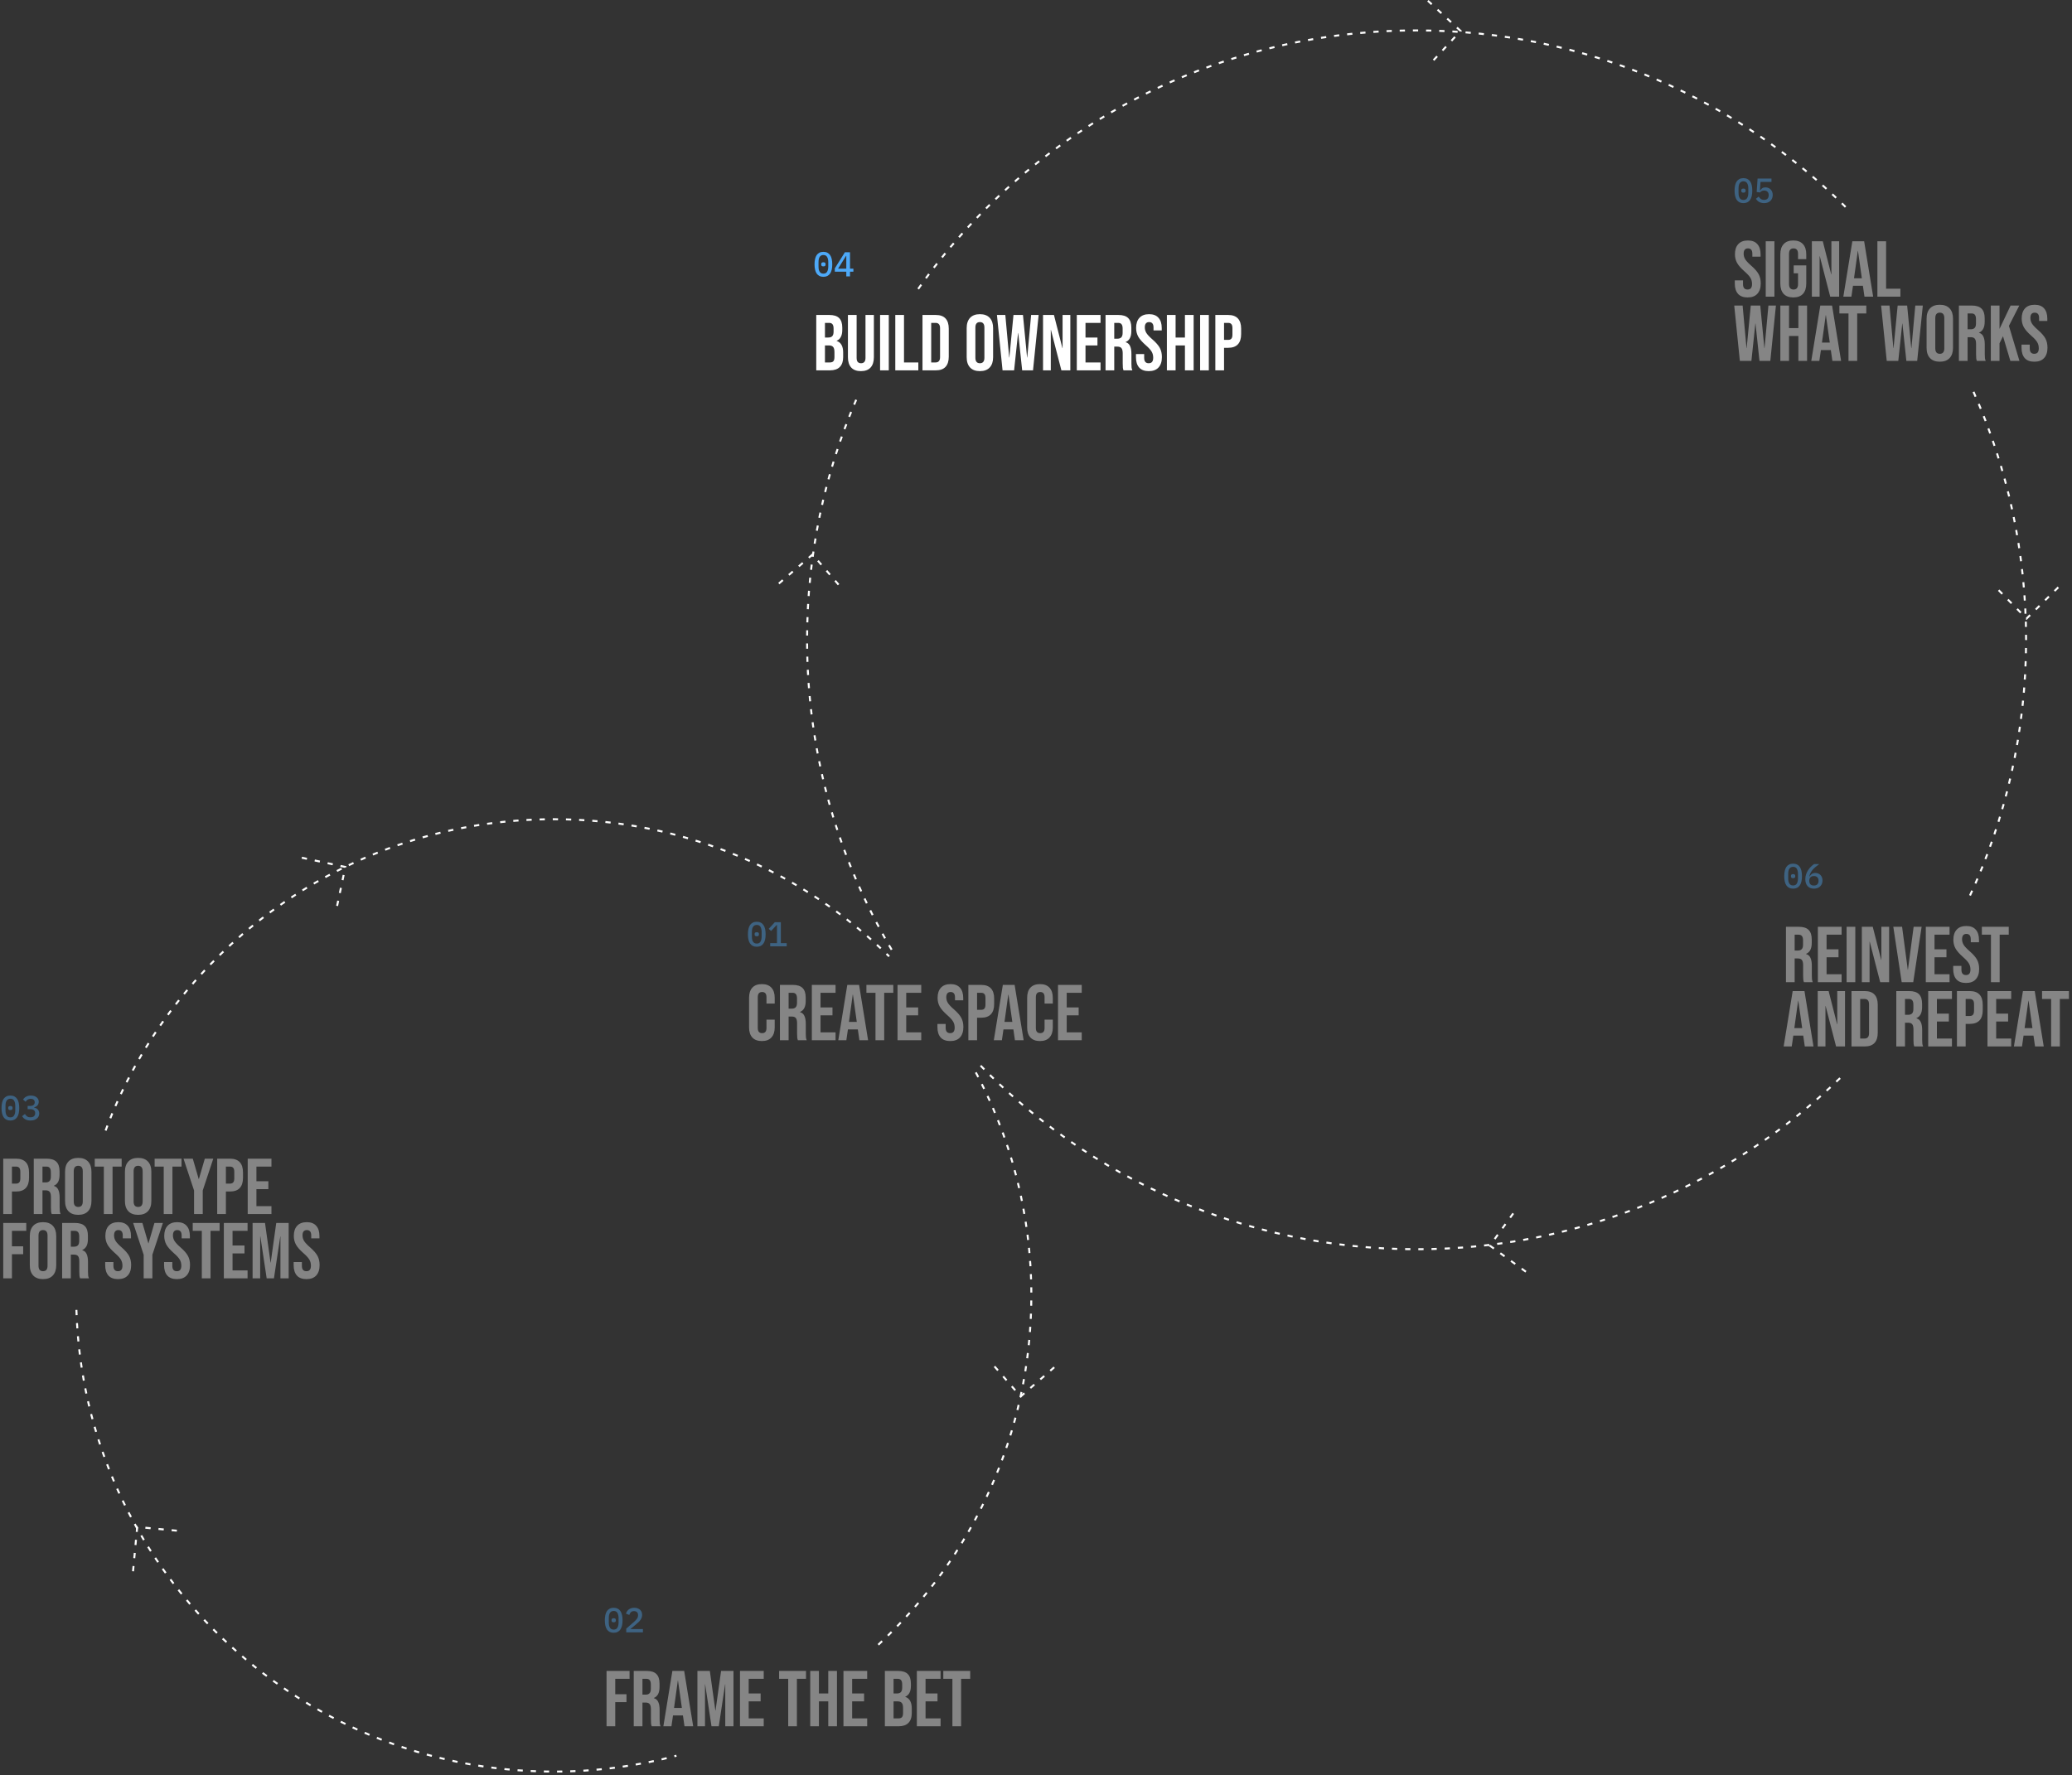 <svg width="838" height="718" viewBox="0 0 838 718" fill="none" xmlns="http://www.w3.org/2000/svg">
<rect x="0" y="0" width="838" height="718" fill="#333333" stroke="none"/>
<g opacity="0.4">
<path d="M306.067 382.963C305.451 382.963 304.915 382.851 304.457 382.627C304.009 382.394 303.636 382.062 303.337 381.633C303.048 381.204 302.833 380.676 302.693 380.051C302.553 379.426 302.483 378.712 302.483 377.909C302.483 377.116 302.553 376.406 302.693 375.781C302.833 375.146 303.048 374.614 303.337 374.185C303.636 373.756 304.009 373.429 304.457 373.205C304.915 372.972 305.451 372.855 306.067 372.855C306.683 372.855 307.215 372.972 307.663 373.205C308.121 373.429 308.494 373.756 308.783 374.185C309.082 374.614 309.301 375.146 309.441 375.781C309.581 376.406 309.651 377.116 309.651 377.909C309.651 378.712 309.581 379.426 309.441 380.051C309.301 380.676 309.082 381.204 308.783 381.633C308.494 382.062 308.121 382.394 307.663 382.627C307.215 382.851 306.683 382.963 306.067 382.963ZM306.067 381.675C306.777 381.675 307.281 381.414 307.579 380.891C307.887 380.359 308.041 379.645 308.041 378.749V377.069C308.041 376.173 307.887 375.464 307.579 374.941C307.281 374.409 306.777 374.143 306.067 374.143C305.713 374.143 305.409 374.213 305.157 374.353C304.905 374.484 304.7 374.68 304.541 374.941C304.383 375.193 304.266 375.501 304.191 375.865C304.126 376.22 304.093 376.621 304.093 377.069V378.749C304.093 379.197 304.126 379.603 304.191 379.967C304.266 380.322 304.383 380.63 304.541 380.891C304.7 381.143 304.905 381.339 305.157 381.479C305.409 381.61 305.713 381.675 306.067 381.675ZM306.067 378.735C305.741 378.735 305.512 378.67 305.381 378.539C305.26 378.408 305.199 378.25 305.199 378.063V377.755C305.199 377.568 305.26 377.41 305.381 377.279C305.512 377.148 305.741 377.083 306.067 377.083C306.394 377.083 306.618 377.148 306.739 377.279C306.87 377.41 306.935 377.568 306.935 377.755V378.063C306.935 378.25 306.87 378.408 306.739 378.539C306.618 378.67 306.394 378.735 306.067 378.735ZM311.494 382.795V381.493H314.238V374.171H314.126L311.858 376.593L310.892 375.725L313.384 373.023H315.806V381.493H318.172V382.795H311.494Z" fill="#4DA9F8"/>
<path d="M308.139 421.115C306.454 421.115 305.163 420.635 304.267 419.675C303.393 418.715 302.955 417.36 302.955 415.611V403.579C302.955 401.83 303.393 400.475 304.267 399.515C305.163 398.555 306.454 398.075 308.139 398.075C309.825 398.075 311.105 398.555 311.979 399.515C312.875 400.475 313.323 401.83 313.323 403.579V405.947H309.995V403.355C309.995 401.968 309.409 401.275 308.235 401.275C307.062 401.275 306.475 401.968 306.475 403.355V415.867C306.475 417.232 307.062 417.915 308.235 417.915C309.409 417.915 309.995 417.232 309.995 415.867V412.443H313.323V415.611C313.323 417.36 312.875 418.715 311.979 419.675C311.105 420.635 309.825 421.115 308.139 421.115ZM315.429 398.395H320.645C322.459 398.395 323.781 398.822 324.613 399.675C325.445 400.507 325.861 401.798 325.861 403.547V404.923C325.861 407.248 325.093 408.72 323.557 409.339V409.403C324.411 409.659 325.008 410.182 325.349 410.971C325.712 411.76 325.893 412.816 325.893 414.139V418.075C325.893 418.715 325.915 419.238 325.957 419.643C326 420.027 326.107 420.411 326.277 420.795H322.693C322.565 420.432 322.48 420.091 322.437 419.771C322.395 419.451 322.373 418.875 322.373 418.043V413.947C322.373 412.923 322.203 412.208 321.861 411.803C321.541 411.398 320.976 411.195 320.165 411.195H318.949V420.795H315.429V398.395ZM320.229 407.995C320.933 407.995 321.456 407.814 321.797 407.451C322.16 407.088 322.341 406.48 322.341 405.627V403.899C322.341 403.088 322.192 402.502 321.893 402.139C321.616 401.776 321.168 401.595 320.549 401.595H318.949V407.995H320.229ZM328.335 398.395H337.935V401.595H331.855V407.515H336.687V410.715H331.855V417.595H337.935V420.795H328.335V398.395ZM342.68 398.395H347.448L351.096 420.795H347.576L346.936 416.347V416.411H342.936L342.296 420.795H339.032L342.68 398.395ZM346.52 413.371L344.952 402.299H344.888L343.352 413.371H346.52ZM354.087 401.595H350.407V398.395H361.287V401.595H357.607V420.795H354.087V401.595ZM362.992 398.395H372.592V401.595H366.512V407.515H371.344V410.715H366.512V417.595H372.592V420.795H362.992V398.395ZM384.318 421.115C382.611 421.115 381.32 420.635 380.446 419.675C379.571 418.694 379.134 417.296 379.134 415.483V414.203H382.462V415.739C382.462 417.19 383.07 417.915 384.286 417.915C384.883 417.915 385.331 417.744 385.63 417.403C385.95 417.04 386.11 416.464 386.11 415.675C386.11 414.736 385.896 413.915 385.47 413.211C385.043 412.486 384.254 411.622 383.102 410.619C381.651 409.339 380.638 408.187 380.062 407.163C379.486 406.118 379.198 404.944 379.198 403.643C379.198 401.872 379.646 400.507 380.542 399.547C381.438 398.566 382.739 398.075 384.446 398.075C386.131 398.075 387.4 398.566 388.254 399.547C389.128 400.507 389.566 401.894 389.566 403.707V404.635H386.238V403.483C386.238 402.715 386.088 402.16 385.79 401.819C385.491 401.456 385.054 401.275 384.478 401.275C383.304 401.275 382.718 401.99 382.718 403.419C382.718 404.23 382.931 404.987 383.358 405.691C383.806 406.395 384.606 407.248 385.758 408.251C387.23 409.531 388.243 410.694 388.798 411.739C389.352 412.784 389.63 414.011 389.63 415.419C389.63 417.254 389.171 418.662 388.254 419.643C387.358 420.624 386.046 421.115 384.318 421.115ZM391.648 398.395H396.832C398.581 398.395 399.893 398.864 400.768 399.803C401.643 400.742 402.08 402.118 402.08 403.931V406.139C402.08 407.952 401.643 409.328 400.768 410.267C399.893 411.206 398.581 411.675 396.832 411.675H395.168V420.795H391.648V398.395ZM396.832 408.475C397.408 408.475 397.835 408.315 398.112 407.995C398.411 407.675 398.56 407.131 398.56 406.363V403.707C398.56 402.939 398.411 402.395 398.112 402.075C397.835 401.755 397.408 401.595 396.832 401.595H395.168V408.475H396.832ZM405.587 398.395H410.355L414.003 420.795H410.483L409.843 416.347V416.411H405.843L405.203 420.795H401.939L405.587 398.395ZM409.427 413.371L407.859 402.299H407.795L406.259 413.371H409.427ZM420.608 421.115C418.923 421.115 417.632 420.635 416.736 419.675C415.861 418.715 415.424 417.36 415.424 415.611V403.579C415.424 401.83 415.861 400.475 416.736 399.515C417.632 398.555 418.923 398.075 420.608 398.075C422.293 398.075 423.573 398.555 424.448 399.515C425.344 400.475 425.792 401.83 425.792 403.579V405.947H422.464V403.355C422.464 401.968 421.877 401.275 420.704 401.275C419.531 401.275 418.944 401.968 418.944 403.355V415.867C418.944 417.232 419.531 417.915 420.704 417.915C421.877 417.915 422.464 417.232 422.464 415.867V412.443H425.792V415.611C425.792 417.36 425.344 418.715 424.448 419.675C423.573 420.635 422.293 421.115 420.608 421.115ZM427.898 398.395H437.498V401.595H431.418V407.515H436.25V410.715H431.418V417.595H437.498V420.795H427.898V398.395Z" fill="white"/>
</g>
<g opacity="0.4">
<path d="M248.2 660.462C247.584 660.462 247.047 660.35 246.59 660.126C246.142 659.893 245.769 659.562 245.47 659.132C245.181 658.703 244.966 658.176 244.826 657.55C244.686 656.925 244.616 656.211 244.616 655.408C244.616 654.615 244.686 653.906 244.826 653.28C244.966 652.646 245.181 652.114 245.47 651.684C245.769 651.255 246.142 650.928 246.59 650.704C247.047 650.471 247.584 650.354 248.2 650.354C248.816 650.354 249.348 650.471 249.796 650.704C250.253 650.928 250.627 651.255 250.916 651.684C251.215 652.114 251.434 652.646 251.574 653.28C251.714 653.906 251.784 654.615 251.784 655.408C251.784 656.211 251.714 656.925 251.574 657.55C251.434 658.176 251.215 658.703 250.916 659.132C250.627 659.562 250.253 659.893 249.796 660.126C249.348 660.35 248.816 660.462 248.2 660.462ZM248.2 659.174C248.909 659.174 249.413 658.913 249.712 658.39C250.02 657.858 250.174 657.144 250.174 656.248V654.568C250.174 653.672 250.02 652.963 249.712 652.44C249.413 651.908 248.909 651.642 248.2 651.642C247.845 651.642 247.542 651.712 247.29 651.852C247.038 651.983 246.833 652.179 246.674 652.44C246.515 652.692 246.399 653 246.324 653.364C246.259 653.719 246.226 654.12 246.226 654.568V656.248C246.226 656.696 246.259 657.102 246.324 657.466C246.399 657.821 246.515 658.129 246.674 658.39C246.833 658.642 247.038 658.838 247.29 658.978C247.542 659.109 247.845 659.174 248.2 659.174ZM248.2 656.234C247.873 656.234 247.645 656.169 247.514 656.038C247.393 655.908 247.332 655.749 247.332 655.562V655.254C247.332 655.068 247.393 654.909 247.514 654.778C247.645 654.648 247.873 654.582 248.2 654.582C248.527 654.582 248.751 654.648 248.872 654.778C249.003 654.909 249.068 655.068 249.068 655.254V655.562C249.068 655.749 249.003 655.908 248.872 656.038C248.751 656.169 248.527 656.234 248.2 656.234ZM260.025 660.294H253.277V658.796L256.469 656.01C256.973 655.562 257.36 655.138 257.631 654.736C257.911 654.335 258.051 653.91 258.051 653.462V653.308C258.051 652.795 257.911 652.403 257.631 652.132C257.351 651.852 256.945 651.712 256.413 651.712C255.871 651.712 255.451 651.857 255.153 652.146C254.863 652.436 254.653 652.804 254.523 653.252L253.151 652.734C253.244 652.426 253.379 652.132 253.557 651.852C253.734 651.563 253.958 651.306 254.229 651.082C254.509 650.858 254.835 650.681 255.209 650.55C255.591 650.42 256.03 650.354 256.525 650.354C257.029 650.354 257.477 650.429 257.869 650.578C258.27 650.718 258.606 650.914 258.877 651.166C259.147 651.418 259.353 651.722 259.493 652.076C259.633 652.422 259.703 652.804 259.703 653.224C259.703 653.616 259.642 653.98 259.521 654.316C259.409 654.643 259.245 654.96 259.031 655.268C258.825 655.567 258.578 655.856 258.289 656.136C257.999 656.416 257.682 656.696 257.337 656.976L254.971 658.964H260.025V660.294Z" fill="#4DA9F8"/>
<path d="M245.312 675.894H254.624V679.094H248.832V685.334H253.376V688.534H248.832V698.294H245.312V675.894ZM256.312 675.894H261.528C263.341 675.894 264.664 676.321 265.496 677.174C266.328 678.006 266.744 679.297 266.744 681.046V682.422C266.744 684.748 265.976 686.22 264.44 686.838V686.902C265.293 687.158 265.891 687.681 266.232 688.47C266.595 689.26 266.776 690.316 266.776 691.638V695.574C266.776 696.214 266.797 696.737 266.84 697.142C266.883 697.526 266.989 697.91 267.16 698.294H263.576C263.448 697.932 263.363 697.59 263.32 697.27C263.277 696.95 263.256 696.374 263.256 695.542V691.446C263.256 690.422 263.085 689.708 262.744 689.302C262.424 688.897 261.859 688.694 261.048 688.694H259.832V698.294H256.312V675.894ZM261.112 685.494C261.816 685.494 262.339 685.313 262.68 684.95C263.043 684.588 263.224 683.98 263.224 683.126V681.398C263.224 680.588 263.075 680.001 262.776 679.638C262.499 679.276 262.051 679.094 261.432 679.094H259.832V685.494H261.112ZM271.938 675.894H276.706L280.354 698.294H276.834L276.194 693.846V693.91H272.194L271.554 698.294H268.29L271.938 675.894ZM275.778 690.87L274.21 679.798H274.146L272.61 690.87H275.778ZM282.062 675.894H287.086L289.326 691.926H289.39L291.63 675.894H296.654V698.294H293.326V681.334H293.262L290.702 698.294H287.758L285.198 681.334H285.134V698.294H282.062V675.894ZM299.281 675.894H308.881V679.094H302.801V685.014H307.633V688.214H302.801V695.094H308.881V698.294H299.281V675.894ZM318.783 679.094H315.103V675.894H325.983V679.094H322.303V698.294H318.783V679.094ZM327.687 675.894H331.207V685.014H334.983V675.894H338.503V698.294H334.983V688.214H331.207V698.294H327.687V675.894ZM341.125 675.894H350.725V679.094H344.645V685.014H349.477V688.214H344.645V695.094H350.725V698.294H341.125V675.894ZM357.875 675.894H363.187C365 675.894 366.323 676.321 367.155 677.174C367.987 678.006 368.403 679.297 368.403 681.046V681.942C368.403 683.094 368.211 684.033 367.827 684.758C367.464 685.484 366.899 686.006 366.131 686.326V686.39C367.88 686.988 368.755 688.545 368.755 691.062V692.982C368.755 694.71 368.296 696.033 367.379 696.95C366.483 697.846 365.16 698.294 363.411 698.294H357.875V675.894ZM362.771 685.014C363.475 685.014 363.997 684.833 364.339 684.47C364.701 684.108 364.883 683.5 364.883 682.646V681.398C364.883 680.588 364.733 680.001 364.435 679.638C364.157 679.276 363.709 679.094 363.091 679.094H361.395V685.014H362.771ZM363.411 695.094C364.029 695.094 364.488 694.934 364.786 694.614C365.085 694.273 365.235 693.697 365.235 692.886V690.934C365.235 689.91 365.053 689.206 364.691 688.822C364.349 688.417 363.773 688.214 362.963 688.214H361.395V695.094H363.411ZM370.812 675.894H380.412V679.094H374.332V685.014H379.164V688.214H374.332V695.094H380.412V698.294H370.812V675.894ZM385.189 679.094H381.509V675.894H392.389V679.094H388.709V698.294H385.189V679.094Z" fill="white"/>
</g>
<g opacity="0.4">
<path d="M4.2 453.261C3.584 453.261 3.047 453.149 2.59 452.925C2.142 452.691 1.769 452.36 1.47 451.931C1.181 451.501 0.966 450.974 0.826 450.349C0.686 449.723 0.616 449.009 0.616 448.207C0.616 447.413 0.686 446.704 0.826 446.079C0.966 445.444 1.181 444.912 1.47 444.483C1.769 444.053 2.142 443.727 2.59 443.503C3.047 443.269 3.584 443.153 4.2 443.153C4.816 443.153 5.348 443.269 5.796 443.503C6.253 443.727 6.627 444.053 6.916 444.483C7.215 444.912 7.434 445.444 7.574 446.079C7.714 446.704 7.784 447.413 7.784 448.207C7.784 449.009 7.714 449.723 7.574 450.349C7.434 450.974 7.215 451.501 6.916 451.931C6.627 452.36 6.253 452.691 5.796 452.925C5.348 453.149 4.816 453.261 4.2 453.261ZM4.2 451.973C4.909 451.973 5.413 451.711 5.712 451.189C6.02 450.657 6.174 449.943 6.174 449.047V447.367C6.174 446.471 6.02 445.761 5.712 445.239C5.413 444.707 4.909 444.441 4.2 444.441C3.845 444.441 3.542 444.511 3.29 444.651C3.038 444.781 2.833 444.977 2.674 445.239C2.515 445.491 2.399 445.799 2.324 446.163C2.259 446.517 2.226 446.919 2.226 447.367V449.047C2.226 449.495 2.259 449.901 2.324 450.265C2.399 450.619 2.515 450.927 2.674 451.189C2.833 451.441 3.038 451.637 3.29 451.777C3.542 451.907 3.845 451.973 4.2 451.973ZM4.2 449.033C3.873 449.033 3.645 448.967 3.514 448.837C3.393 448.706 3.332 448.547 3.332 448.361V448.053C3.332 447.866 3.393 447.707 3.514 447.577C3.645 447.446 3.873 447.381 4.2 447.381C4.527 447.381 4.751 447.446 4.872 447.577C5.003 447.707 5.068 447.866 5.068 448.053V448.361C5.068 448.547 5.003 448.706 4.872 448.837C4.751 448.967 4.527 449.033 4.2 449.033ZM12.188 447.353C12.814 447.353 13.276 447.222 13.575 446.961C13.883 446.69 14.037 446.354 14.037 445.953V445.855C14.037 445.407 13.887 445.066 13.588 444.833C13.299 444.59 12.907 444.469 12.412 444.469C11.937 444.469 11.53 444.576 11.194 444.791C10.868 445.005 10.592 445.299 10.368 445.673L9.305 444.763C9.454 444.548 9.627 444.343 9.823 444.147C10.018 443.951 10.242 443.783 10.495 443.643C10.746 443.493 11.036 443.377 11.363 443.293C11.689 443.199 12.058 443.153 12.469 443.153C12.926 443.153 13.351 443.209 13.742 443.321C14.134 443.433 14.475 443.601 14.764 443.825C15.054 444.039 15.278 444.305 15.437 444.623C15.595 444.931 15.675 445.281 15.675 445.673C15.675 445.981 15.623 446.261 15.521 446.513C15.427 446.765 15.292 446.989 15.114 447.185C14.947 447.371 14.746 447.525 14.512 447.647C14.279 447.768 14.032 447.857 13.771 447.913V447.983C14.05 448.039 14.316 448.132 14.569 448.263C14.82 448.384 15.044 448.547 15.241 448.753C15.437 448.949 15.591 449.187 15.703 449.467C15.815 449.737 15.87 450.05 15.87 450.405C15.87 450.834 15.787 451.226 15.618 451.581C15.45 451.926 15.208 452.225 14.89 452.477C14.582 452.729 14.209 452.925 13.771 453.065C13.332 453.195 12.842 453.261 12.3 453.261C11.843 453.261 11.437 453.209 11.082 453.107C10.737 453.013 10.429 452.887 10.159 452.729C9.888 452.561 9.65 452.374 9.445 452.169C9.249 451.954 9.076 451.735 8.927 451.511L10.088 450.615C10.331 451.007 10.616 451.329 10.943 451.581C11.278 451.823 11.736 451.945 12.315 451.945C12.931 451.945 13.402 451.805 13.729 451.525C14.055 451.235 14.219 450.839 14.219 450.335V450.223C14.219 449.719 14.046 449.336 13.7 449.075C13.364 448.804 12.874 448.669 12.23 448.669H11.181V447.353H12.188Z" fill="#4DA9F8"/>
<path d="M1.312 468.693H6.496C8.245 468.693 9.557 469.162 10.432 470.101C11.307 471.039 11.744 472.415 11.744 474.229V476.437C11.744 478.25 11.307 479.626 10.432 480.565C9.557 481.503 8.245 481.973 6.496 481.973H4.832V491.093H1.312V468.693ZM6.496 478.773C7.072 478.773 7.499 478.613 7.776 478.293C8.075 477.973 8.224 477.429 8.224 476.661V474.005C8.224 473.237 8.075 472.693 7.776 472.373C7.499 472.053 7.072 471.893 6.496 471.893H4.832V478.773H6.496ZM13.656 468.693H18.872C20.685 468.693 22.008 469.119 22.84 469.973C23.672 470.805 24.088 472.095 24.088 473.845V475.221C24.088 477.546 23.32 479.018 21.784 479.637V479.701C22.637 479.957 23.234 480.479 23.576 481.269C23.938 482.058 24.12 483.114 24.12 484.437V488.373C24.12 489.013 24.141 489.535 24.184 489.941C24.226 490.325 24.333 490.709 24.504 491.093H20.92C20.792 490.73 20.706 490.389 20.664 490.069C20.621 489.749 20.6 489.173 20.6 488.341V484.245C20.6 483.221 20.429 482.506 20.088 482.101C19.768 481.695 19.202 481.493 18.392 481.493H17.176V491.093H13.656V468.693ZM18.456 478.293C19.16 478.293 19.682 478.111 20.024 477.749C20.386 477.386 20.568 476.778 20.568 475.925V474.197C20.568 473.386 20.418 472.799 20.12 472.437C19.842 472.074 19.394 471.893 18.776 471.893H17.176V478.293H18.456ZM31.65 491.413C29.922 491.413 28.599 490.922 27.682 489.941C26.765 488.959 26.306 487.573 26.306 485.781V474.005C26.306 472.213 26.765 470.826 27.682 469.845C28.599 468.863 29.922 468.373 31.65 468.373C33.378 468.373 34.701 468.863 35.618 469.845C36.535 470.826 36.994 472.213 36.994 474.005V485.781C36.994 487.573 36.535 488.959 35.618 489.941C34.701 490.922 33.378 491.413 31.65 491.413ZM31.65 488.213C32.866 488.213 33.474 487.477 33.474 486.005V473.781C33.474 472.309 32.866 471.573 31.65 471.573C30.434 471.573 29.826 472.309 29.826 473.781V486.005C29.826 487.477 30.434 488.213 31.65 488.213ZM42.002 471.893H38.322V468.693H49.202V471.893H45.522V491.093H42.002V471.893ZM55.869 491.413C54.141 491.413 52.818 490.922 51.901 489.941C50.983 488.959 50.525 487.573 50.525 485.781V474.005C50.525 472.213 50.983 470.826 51.901 469.845C52.818 468.863 54.141 468.373 55.869 468.373C57.597 468.373 58.919 468.863 59.837 469.845C60.754 470.826 61.213 472.213 61.213 474.005V485.781C61.213 487.573 60.754 488.959 59.837 489.941C58.919 490.922 57.597 491.413 55.869 491.413ZM55.869 488.213C57.085 488.213 57.693 487.477 57.693 486.005V473.781C57.693 472.309 57.085 471.573 55.869 471.573C54.653 471.573 54.045 472.309 54.045 473.781V486.005C54.045 487.477 54.653 488.213 55.869 488.213ZM66.22 471.893H62.54V468.693H73.42V471.893H69.74V491.093H66.22V471.893ZM78.481 481.557L74.225 468.693H77.969L80.37 476.917H80.433L82.834 468.693H86.257L82.001 481.557V491.093H78.481V481.557ZM87.843 468.693H93.027C94.777 468.693 96.089 469.162 96.963 470.101C97.838 471.039 98.275 472.415 98.275 474.229V476.437C98.275 478.25 97.838 479.626 96.963 480.565C96.089 481.503 94.777 481.973 93.027 481.973H91.363V491.093H87.843V468.693ZM93.027 478.773C93.603 478.773 94.03 478.613 94.307 478.293C94.606 477.973 94.755 477.429 94.755 476.661V474.005C94.755 473.237 94.606 472.693 94.307 472.373C94.03 472.053 93.603 471.893 93.027 471.893H91.363V478.773H93.027ZM100.187 468.693H109.787V471.893H103.707V477.813H108.539V481.013H103.707V487.893H109.787V491.093H100.187V468.693ZM1.312 494.693H10.624V497.893H4.832V504.133H9.376V507.333H4.832V517.093H1.312V494.693ZM17.4 517.413C15.672 517.413 14.349 516.922 13.432 515.941C12.515 514.959 12.056 513.573 12.056 511.781V500.005C12.056 498.213 12.515 496.826 13.432 495.845C14.349 494.863 15.672 494.373 17.4 494.373C19.128 494.373 20.451 494.863 21.368 495.845C22.285 496.826 22.744 498.213 22.744 500.005V511.781C22.744 513.573 22.285 514.959 21.368 515.941C20.451 516.922 19.128 517.413 17.4 517.413ZM17.4 514.213C18.616 514.213 19.224 513.477 19.224 512.005V499.781C19.224 498.309 18.616 497.573 17.4 497.573C16.184 497.573 15.576 498.309 15.576 499.781V512.005C15.576 513.477 16.184 514.213 17.4 514.213ZM25.125 494.693H30.34C32.154 494.693 33.477 495.119 34.309 495.973C35.141 496.805 35.556 498.095 35.556 499.845V501.221C35.556 503.546 34.788 505.018 33.252 505.637V505.701C34.106 505.957 34.703 506.479 35.044 507.269C35.407 508.058 35.589 509.114 35.589 510.437V514.373C35.589 515.013 35.61 515.535 35.653 515.941C35.695 516.325 35.802 516.709 35.972 517.093H32.389C32.261 516.73 32.175 516.389 32.133 516.069C32.09 515.749 32.069 515.173 32.069 514.341V510.245C32.069 509.221 31.898 508.506 31.556 508.101C31.236 507.695 30.671 507.493 29.86 507.493H28.645V517.093H25.125V494.693ZM29.924 504.293C30.628 504.293 31.151 504.111 31.492 503.749C31.855 503.386 32.036 502.778 32.036 501.925V500.197C32.036 499.386 31.887 498.799 31.588 498.437C31.311 498.074 30.863 497.893 30.244 497.893H28.645V504.293H29.924ZM47.732 517.413C46.025 517.413 44.734 516.933 43.86 515.973C42.985 514.991 42.548 513.594 42.548 511.781V510.501H45.876V512.037C45.876 513.487 46.484 514.213 47.7 514.213C48.297 514.213 48.745 514.042 49.044 513.701C49.364 513.338 49.524 512.762 49.524 511.973C49.524 511.034 49.31 510.213 48.884 509.509C48.457 508.783 47.668 507.919 46.516 506.917C45.065 505.637 44.052 504.485 43.476 503.461C42.9 502.415 42.612 501.242 42.612 499.941C42.612 498.17 43.06 496.805 43.956 495.845C44.852 494.863 46.153 494.373 47.86 494.373C49.545 494.373 50.814 494.863 51.668 495.845C52.542 496.805 52.98 498.191 52.98 500.005V500.933H49.652V499.781C49.652 499.013 49.502 498.458 49.204 498.117C48.905 497.754 48.468 497.573 47.892 497.573C46.718 497.573 46.132 498.287 46.132 499.717C46.132 500.527 46.345 501.285 46.772 501.989C47.22 502.693 48.02 503.546 49.172 504.549C50.644 505.829 51.657 506.991 52.212 508.037C52.766 509.082 53.044 510.309 53.044 511.717C53.044 513.551 52.585 514.959 51.668 515.941C50.772 516.922 49.46 517.413 47.732 517.413ZM58.106 507.557L53.85 494.693H57.594L59.995 502.917H60.059L62.459 494.693H65.882L61.627 507.557V517.093H58.106V507.557ZM71.544 517.413C69.838 517.413 68.547 516.933 67.672 515.973C66.798 514.991 66.36 513.594 66.36 511.781V510.501H69.688V512.037C69.688 513.487 70.296 514.213 71.512 514.213C72.11 514.213 72.558 514.042 72.856 513.701C73.176 513.338 73.336 512.762 73.336 511.973C73.336 511.034 73.123 510.213 72.696 509.509C72.27 508.783 71.48 507.919 70.328 506.917C68.878 505.637 67.864 504.485 67.288 503.461C66.712 502.415 66.424 501.242 66.424 499.941C66.424 498.17 66.872 496.805 67.768 495.845C68.664 494.863 69.966 494.373 71.672 494.373C73.358 494.373 74.627 494.863 75.48 495.845C76.355 496.805 76.792 498.191 76.792 500.005V500.933H73.464V499.781C73.464 499.013 73.315 498.458 73.016 498.117C72.718 497.754 72.28 497.573 71.704 497.573C70.531 497.573 69.944 498.287 69.944 499.717C69.944 500.527 70.158 501.285 70.584 501.989C71.032 502.693 71.832 503.546 72.984 504.549C74.456 505.829 75.47 506.991 76.024 508.037C76.579 509.082 76.856 510.309 76.856 511.717C76.856 513.551 76.398 514.959 75.48 515.941C74.584 516.922 73.272 517.413 71.544 517.413ZM81.626 497.893H77.947V494.693H88.826V497.893H85.147V517.093H81.626V497.893ZM90.531 494.693H100.131V497.893H94.051V503.813H98.883V507.013H94.051V513.893H100.131V517.093H90.531V494.693ZM102.156 494.693H107.18L109.42 510.725H109.484L111.724 494.693H116.748V517.093H113.42V500.133H113.356L110.796 517.093H107.852L105.292 500.133H105.228V517.093H102.156V494.693ZM123.951 517.413C122.244 517.413 120.953 516.933 120.079 515.973C119.204 514.991 118.767 513.594 118.767 511.781V510.501H122.095V512.037C122.095 513.487 122.703 514.213 123.919 514.213C124.516 514.213 124.964 514.042 125.263 513.701C125.583 513.338 125.743 512.762 125.743 511.973C125.743 511.034 125.529 510.213 125.103 509.509C124.676 508.783 123.887 507.919 122.735 506.917C121.284 505.637 120.271 504.485 119.695 503.461C119.119 502.415 118.831 501.242 118.831 499.941C118.831 498.17 119.279 496.805 120.174 495.845C121.071 494.863 122.372 494.373 124.079 494.373C125.764 494.373 127.033 494.863 127.887 495.845C128.761 496.805 129.199 498.191 129.199 500.005V500.933H125.871V499.781C125.871 499.013 125.721 498.458 125.423 498.117C125.124 497.754 124.687 497.573 124.111 497.573C122.937 497.573 122.351 498.287 122.351 499.717C122.351 500.527 122.564 501.285 122.991 501.989C123.439 502.693 124.239 503.546 125.391 504.549C126.863 505.829 127.876 506.991 128.431 508.037C128.985 509.082 129.263 510.309 129.263 511.717C129.263 513.551 128.804 514.959 127.887 515.941C126.991 516.922 125.679 517.413 123.951 517.413Z" fill="white"/>
</g>
<path d="M333.014 111.975C332.398 111.975 331.862 111.863 331.404 111.639C330.956 111.406 330.583 111.075 330.284 110.645C329.995 110.216 329.78 109.689 329.64 109.063C329.5 108.438 329.43 107.724 329.43 106.921C329.43 106.128 329.5 105.419 329.64 104.793C329.78 104.159 329.995 103.627 330.284 103.197C330.583 102.768 330.956 102.441 331.404 102.217C331.862 101.984 332.398 101.867 333.014 101.867C333.63 101.867 334.162 101.984 334.61 102.217C335.068 102.441 335.441 102.768 335.73 103.197C336.029 103.627 336.248 104.159 336.388 104.793C336.528 105.419 336.598 106.128 336.598 106.921C336.598 107.724 336.528 108.438 336.388 109.063C336.248 109.689 336.029 110.216 335.73 110.645C335.441 111.075 335.068 111.406 334.61 111.639C334.162 111.863 333.63 111.975 333.014 111.975ZM333.014 110.687C333.724 110.687 334.228 110.426 334.526 109.903C334.834 109.371 334.988 108.657 334.988 107.761V106.081C334.988 105.185 334.834 104.476 334.526 103.953C334.228 103.421 333.724 103.155 333.014 103.155C332.66 103.155 332.356 103.225 332.104 103.365C331.852 103.496 331.647 103.692 331.488 103.953C331.33 104.205 331.213 104.513 331.138 104.877C331.073 105.232 331.04 105.633 331.04 106.081V107.761C331.04 108.209 331.073 108.615 331.138 108.979C331.213 109.334 331.33 109.642 331.488 109.903C331.647 110.155 331.852 110.351 332.104 110.491C332.356 110.622 332.66 110.687 333.014 110.687ZM333.014 107.747C332.688 107.747 332.459 107.682 332.328 107.551C332.207 107.421 332.146 107.262 332.146 107.075V106.767C332.146 106.581 332.207 106.422 332.328 106.291C332.459 106.161 332.688 106.095 333.014 106.095C333.341 106.095 333.565 106.161 333.686 106.291C333.817 106.422 333.882 106.581 333.882 106.767V107.075C333.882 107.262 333.817 107.421 333.686 107.551C333.565 107.682 333.341 107.747 333.014 107.747ZM342.277 111.807V109.903H337.629V108.559L341.717 102.035H343.775V108.671H345.147V109.903H343.775V111.807H342.277ZM338.959 108.671H342.277V103.477H342.193L338.959 108.671Z" fill="#4DA9F8"/>
<path d="M330.126 127.407H335.438C337.252 127.407 338.574 127.834 339.406 128.687C340.238 129.519 340.654 130.81 340.654 132.559V133.455C340.654 134.607 340.462 135.546 340.078 136.271C339.716 136.997 339.15 137.519 338.382 137.839V137.903C340.132 138.501 341.006 140.058 341.006 142.575V144.495C341.006 146.223 340.548 147.546 339.63 148.463C338.734 149.359 337.412 149.807 335.662 149.807H330.126V127.407ZM335.022 136.527C335.726 136.527 336.249 136.346 336.59 135.983C336.953 135.621 337.134 135.013 337.134 134.159V132.911C337.134 132.101 336.985 131.514 336.686 131.151C336.409 130.789 335.961 130.607 335.342 130.607H333.646V136.527H335.022ZM335.662 146.607C336.281 146.607 336.74 146.447 337.038 146.127C337.337 145.786 337.486 145.21 337.486 144.399V142.447C337.486 141.423 337.305 140.719 336.942 140.335C336.601 139.93 336.025 139.727 335.214 139.727H333.646V146.607H335.662ZM348.184 150.127C346.477 150.127 345.176 149.647 344.28 148.687C343.384 147.706 342.936 146.309 342.936 144.495V127.407H346.456V144.751C346.456 145.519 346.605 146.074 346.904 146.415C347.224 146.757 347.672 146.927 348.248 146.927C348.824 146.927 349.261 146.757 349.56 146.415C349.88 146.074 350.04 145.519 350.04 144.751V127.407H353.432V144.495C353.432 146.309 352.984 147.706 352.088 148.687C351.192 149.647 349.891 150.127 348.184 150.127ZM355.939 127.407H359.459V149.807H355.939V127.407ZM362.095 127.407H365.615V146.607H371.407V149.807H362.095V127.407ZM373.095 127.407H378.471C380.221 127.407 381.533 127.877 382.407 128.815C383.282 129.754 383.719 131.13 383.719 132.943V144.271C383.719 146.085 383.282 147.461 382.407 148.399C381.533 149.338 380.221 149.807 378.471 149.807H373.095V127.407ZM378.407 146.607C378.983 146.607 379.421 146.437 379.719 146.095C380.039 145.754 380.199 145.199 380.199 144.431V132.783C380.199 132.015 380.039 131.461 379.719 131.119C379.421 130.778 378.983 130.607 378.407 130.607H376.615V146.607H378.407ZM396.308 150.127C394.58 150.127 393.258 149.637 392.34 148.655C391.423 147.674 390.964 146.287 390.964 144.495V132.719C390.964 130.927 391.423 129.541 392.34 128.559C393.258 127.578 394.58 127.087 396.308 127.087C398.036 127.087 399.359 127.578 400.276 128.559C401.194 129.541 401.652 130.927 401.652 132.719V144.495C401.652 146.287 401.194 147.674 400.276 148.655C399.359 149.637 398.036 150.127 396.308 150.127ZM396.308 146.927C397.524 146.927 398.132 146.191 398.132 144.719V132.495C398.132 131.023 397.524 130.287 396.308 130.287C395.092 130.287 394.484 131.023 394.484 132.495V144.719C394.484 146.191 395.092 146.927 396.308 146.927ZM403.201 127.407H406.593L408.161 144.623H408.225L409.889 127.407H413.729L415.393 144.623H415.457L417.025 127.407H420.065L417.793 149.807H413.409L411.809 134.703H411.745L410.145 149.807H405.473L403.201 127.407ZM421.845 127.407H426.261L429.685 140.815H429.749V127.407H432.885V149.807H429.269L425.045 133.455H424.981V149.807H421.845V127.407ZM435.501 127.407H445.101V130.607H439.021V136.527H443.853V139.727H439.021V146.607H445.101V149.807H435.501V127.407ZM447.126 127.407H452.342C454.156 127.407 455.478 127.834 456.31 128.687C457.142 129.519 457.558 130.81 457.558 132.559V133.935C457.558 136.261 456.79 137.733 455.254 138.351V138.415C456.108 138.671 456.705 139.194 457.046 139.983C457.409 140.773 457.59 141.829 457.59 143.151V147.087C457.59 147.727 457.612 148.25 457.654 148.655C457.697 149.039 457.804 149.423 457.974 149.807H454.39C454.262 149.445 454.177 149.103 454.134 148.783C454.092 148.463 454.07 147.887 454.07 147.055V142.959C454.07 141.935 453.9 141.221 453.558 140.815C453.238 140.41 452.673 140.207 451.862 140.207H450.646V149.807H447.126V127.407ZM451.926 137.007C452.63 137.007 453.153 136.826 453.494 136.463C453.857 136.101 454.038 135.493 454.038 134.639V132.911C454.038 132.101 453.889 131.514 453.59 131.151C453.313 130.789 452.865 130.607 452.246 130.607H450.646V137.007H451.926ZM464.609 150.127C462.902 150.127 461.611 149.647 460.737 148.687C459.862 147.706 459.425 146.309 459.425 144.495V143.215H462.753V144.751C462.753 146.202 463.361 146.927 464.577 146.927C465.174 146.927 465.622 146.757 465.921 146.415C466.241 146.053 466.401 145.477 466.401 144.687C466.401 143.749 466.187 142.927 465.761 142.223C465.334 141.498 464.545 140.634 463.393 139.631C461.942 138.351 460.929 137.199 460.353 136.175C459.777 135.13 459.489 133.957 459.489 132.655C459.489 130.885 459.937 129.519 460.833 128.559C461.729 127.578 463.03 127.087 464.737 127.087C466.422 127.087 467.691 127.578 468.545 128.559C469.419 129.519 469.857 130.906 469.857 132.719V133.647H466.529V132.495C466.529 131.727 466.379 131.173 466.081 130.831C465.782 130.469 465.345 130.287 464.769 130.287C463.595 130.287 463.009 131.002 463.009 132.431C463.009 133.242 463.222 133.999 463.649 134.703C464.097 135.407 464.897 136.261 466.049 137.263C467.521 138.543 468.534 139.706 469.089 140.751C469.643 141.797 469.921 143.023 469.921 144.431C469.921 146.266 469.462 147.674 468.545 148.655C467.649 149.637 466.337 150.127 464.609 150.127ZM471.939 127.407H475.459V136.527H479.235V127.407H482.755V149.807H479.235V139.727H475.459V149.807H471.939V127.407ZM485.376 127.407H488.896V149.807H485.376V127.407ZM491.533 127.407H496.717C498.466 127.407 499.778 127.877 500.653 128.815C501.527 129.754 501.965 131.13 501.965 132.943V135.151C501.965 136.965 501.527 138.341 500.653 139.279C499.778 140.218 498.466 140.687 496.717 140.687H495.053V149.807H491.533V127.407ZM496.717 137.487C497.293 137.487 497.719 137.327 497.997 137.007C498.295 136.687 498.445 136.143 498.445 135.375V132.719C498.445 131.951 498.295 131.407 497.997 131.087C497.719 130.767 497.293 130.607 496.717 130.607H495.053V137.487H496.717Z" fill="white"/>
<g opacity="0.4">
<path d="M705.114 82.162C704.498 82.162 703.961 82.05 703.504 81.826C703.056 81.593 702.683 81.262 702.384 80.832C702.095 80.403 701.88 79.876 701.74 79.25C701.6 78.625 701.53 77.911 701.53 77.108C701.53 76.315 701.6 75.606 701.74 74.98C701.88 74.346 702.095 73.814 702.384 73.384C702.683 72.955 703.056 72.628 703.504 72.404C703.961 72.171 704.498 72.054 705.114 72.054C705.73 72.054 706.262 72.171 706.71 72.404C707.167 72.628 707.541 72.955 707.83 73.384C708.129 73.814 708.348 74.346 708.488 74.98C708.628 75.606 708.698 76.315 708.698 77.108C708.698 77.911 708.628 78.625 708.488 79.25C708.348 79.876 708.129 80.403 707.83 80.832C707.541 81.262 707.167 81.593 706.71 81.826C706.262 82.05 705.73 82.162 705.114 82.162ZM705.114 80.874C705.823 80.874 706.327 80.613 706.626 80.09C706.934 79.558 707.088 78.844 707.088 77.948V76.268C707.088 75.372 706.934 74.663 706.626 74.14C706.327 73.608 705.823 73.342 705.114 73.342C704.759 73.342 704.456 73.412 704.204 73.552C703.952 73.683 703.747 73.879 703.588 74.14C703.429 74.392 703.313 74.7 703.238 75.064C703.173 75.419 703.14 75.82 703.14 76.268V77.948C703.14 78.396 703.173 78.802 703.238 79.166C703.313 79.521 703.429 79.829 703.588 80.09C703.747 80.342 703.952 80.538 704.204 80.678C704.456 80.809 704.759 80.874 705.114 80.874ZM705.114 77.934C704.787 77.934 704.559 77.869 704.428 77.738C704.307 77.608 704.246 77.449 704.246 77.262V76.954C704.246 76.768 704.307 76.609 704.428 76.478C704.559 76.348 704.787 76.282 705.114 76.282C705.441 76.282 705.665 76.348 705.786 76.478C705.917 76.609 705.982 76.768 705.982 76.954V77.262C705.982 77.449 705.917 77.608 705.786 77.738C705.665 77.869 705.441 77.934 705.114 77.934ZM716.463 73.58H712.025L711.773 77.052H711.885C712.109 76.67 712.379 76.366 712.697 76.142C713.014 75.909 713.448 75.792 713.999 75.792C714.419 75.792 714.806 75.862 715.161 76.002C715.525 76.142 715.837 76.343 716.099 76.604C716.369 76.866 716.579 77.188 716.729 77.57C716.887 77.944 716.967 78.368 716.967 78.844C716.967 79.33 716.887 79.778 716.729 80.188C716.57 80.59 716.341 80.94 716.043 81.238C715.744 81.528 715.375 81.756 714.937 81.924C714.498 82.083 713.999 82.162 713.439 82.162C713 82.162 712.608 82.111 712.263 82.008C711.927 81.915 711.623 81.789 711.353 81.63C711.091 81.462 710.863 81.276 710.667 81.07C710.471 80.856 710.298 80.636 710.149 80.412L711.297 79.516C711.418 79.703 711.544 79.88 711.675 80.048C711.815 80.207 711.969 80.347 712.137 80.468C712.305 80.59 712.496 80.683 712.711 80.748C712.935 80.814 713.187 80.846 713.467 80.846C714.073 80.846 714.535 80.683 714.853 80.356C715.17 80.02 715.329 79.568 715.329 78.998V78.886C715.329 78.317 715.165 77.874 714.839 77.556C714.521 77.239 714.064 77.08 713.467 77.08C713.028 77.08 712.683 77.16 712.431 77.318C712.179 77.477 711.959 77.654 711.773 77.85L710.471 77.668L710.835 72.222H716.463V73.58Z" fill="#4DA9F8"/>
<path d="M706.802 120.314C705.095 120.314 703.805 119.834 702.93 118.874C702.055 117.893 701.618 116.496 701.618 114.682V113.402H704.946V114.938C704.946 116.389 705.554 117.114 706.77 117.114C707.367 117.114 707.815 116.944 708.114 116.602C708.434 116.24 708.594 115.664 708.594 114.874C708.594 113.936 708.381 113.114 707.954 112.41C707.527 111.685 706.738 110.821 705.586 109.818C704.135 108.538 703.122 107.386 702.546 106.362C701.97 105.317 701.682 104.144 701.682 102.842C701.682 101.072 702.13 99.706 703.026 98.746C703.922 97.765 705.223 97.274 706.93 97.274C708.615 97.274 709.885 97.765 710.738 98.746C711.613 99.706 712.05 101.093 712.05 102.906V103.834H708.722V102.682C708.722 101.914 708.573 101.36 708.274 101.018C707.975 100.656 707.538 100.474 706.962 100.474C705.789 100.474 705.202 101.189 705.202 102.618C705.202 103.429 705.415 104.186 705.842 104.89C706.29 105.594 707.09 106.448 708.242 107.45C709.714 108.73 710.727 109.893 711.282 110.938C711.837 111.984 712.114 113.21 712.114 114.618C712.114 116.453 711.655 117.861 710.738 118.842C709.842 119.824 708.53 120.314 706.802 120.314ZM714.132 97.594H717.652V119.994H714.132V97.594ZM725.281 120.314C723.574 120.314 722.273 119.834 721.377 118.874C720.481 117.893 720.033 116.496 720.033 114.682V102.906C720.033 101.093 720.481 99.706 721.377 98.746C722.273 97.765 723.574 97.274 725.281 97.274C726.987 97.274 728.289 97.765 729.185 98.746C730.081 99.706 730.529 101.093 730.529 102.906V104.826H727.201V102.682C727.201 101.21 726.593 100.474 725.377 100.474C724.161 100.474 723.553 101.21 723.553 102.682V114.938C723.553 116.389 724.161 117.114 725.377 117.114C726.593 117.114 727.201 116.389 727.201 114.938V110.554H725.441V107.354H730.529V114.682C730.529 116.496 730.081 117.893 729.185 118.874C728.289 119.834 726.987 120.314 725.281 120.314ZM732.789 97.594H737.205L740.629 111.002H740.693V97.594H743.829V119.994H740.213L735.989 103.642H735.925V119.994H732.789V97.594ZM749.165 97.594H753.933L757.581 119.994H754.061L753.421 115.546V115.61H749.421L748.781 119.994H745.517L749.165 97.594ZM753.005 112.57L751.437 101.498H751.373L749.837 112.57H753.005ZM759.289 97.594H762.809V116.794H768.601V119.994H759.289V97.594ZM701.394 123.594H704.786L706.354 140.81H706.418L708.082 123.594H711.922L713.586 140.81H713.65L715.218 123.594H718.258L715.986 145.994H711.602L710.002 130.89H709.938L708.338 145.994H703.666L701.394 123.594ZM720.039 123.594H723.559V132.714H727.335V123.594H730.855V145.994H727.335V135.914H723.559V145.994H720.039V123.594ZM736.196 123.594H740.964L744.612 145.994H741.092L740.452 141.546V141.61H736.452L735.812 145.994H732.548L736.196 123.594ZM740.036 138.57L738.468 127.498H738.404L736.868 138.57H740.036ZM747.603 126.794H743.923V123.594H754.803V126.794H751.123V145.994H747.603V126.794ZM760.8 123.594H764.192L765.76 140.81H765.824L767.488 123.594H771.328L772.992 140.81H773.056L774.624 123.594H777.664L775.392 145.994H771.008L769.408 130.89H769.344L767.744 145.994H763.072L760.8 123.594ZM784.533 146.314C782.805 146.314 781.482 145.824 780.565 144.842C779.647 143.861 779.189 142.474 779.189 140.682V128.906C779.189 127.114 779.647 125.728 780.565 124.746C781.482 123.765 782.805 123.274 784.533 123.274C786.261 123.274 787.583 123.765 788.501 124.746C789.418 125.728 789.877 127.114 789.877 128.906V140.682C789.877 142.474 789.418 143.861 788.501 144.842C787.583 145.824 786.261 146.314 784.533 146.314ZM784.533 143.114C785.749 143.114 786.357 142.378 786.357 140.906V128.682C786.357 127.21 785.749 126.474 784.533 126.474C783.317 126.474 782.709 127.21 782.709 128.682V140.906C782.709 142.378 783.317 143.114 784.533 143.114ZM792.257 123.594H797.473C799.287 123.594 800.609 124.021 801.441 124.874C802.273 125.706 802.689 126.997 802.689 128.746V130.122C802.689 132.448 801.921 133.92 800.385 134.538V134.602C801.239 134.858 801.836 135.381 802.177 136.17C802.54 136.96 802.721 138.016 802.721 139.338V143.274C802.721 143.914 802.743 144.437 802.785 144.842C802.828 145.226 802.935 145.61 803.105 145.994H799.521C799.393 145.632 799.308 145.29 799.265 144.97C799.223 144.65 799.201 144.074 799.201 143.242V139.146C799.201 138.122 799.031 137.408 798.689 137.002C798.369 136.597 797.804 136.394 796.993 136.394H795.777V145.994H792.257V123.594ZM797.057 133.194C797.761 133.194 798.284 133.013 798.625 132.65C798.988 132.288 799.169 131.68 799.169 130.826V129.098C799.169 128.288 799.02 127.701 798.721 127.338C798.444 126.976 797.996 126.794 797.377 126.794H795.777V133.194H797.057ZM805.164 123.594H808.684V133.034L813.164 123.594H816.684L812.492 131.818L816.748 145.994H813.068L810.092 136.01L808.684 138.858V145.994H805.164V123.594ZM822.771 146.314C821.064 146.314 819.773 145.834 818.899 144.874C818.024 143.893 817.587 142.496 817.587 140.682V139.402H820.915V140.938C820.915 142.389 821.523 143.114 822.739 143.114C823.336 143.114 823.784 142.944 824.083 142.602C824.403 142.24 824.563 141.664 824.563 140.874C824.563 139.936 824.349 139.114 823.923 138.41C823.496 137.685 822.707 136.821 821.555 135.818C820.104 134.538 819.091 133.386 818.515 132.362C817.939 131.317 817.651 130.144 817.651 128.842C817.651 127.072 818.099 125.706 818.995 124.746C819.891 123.765 821.192 123.274 822.899 123.274C824.584 123.274 825.853 123.765 826.707 124.746C827.581 125.706 828.019 127.093 828.019 128.906V129.834H824.691V128.682C824.691 127.914 824.541 127.36 824.243 127.018C823.944 126.656 823.507 126.474 822.931 126.474C821.757 126.474 821.171 127.189 821.171 128.618C821.171 129.429 821.384 130.186 821.811 130.89C822.259 131.594 823.059 132.448 824.211 133.45C825.683 134.73 826.696 135.893 827.251 136.938C827.805 137.984 828.083 139.21 828.083 140.618C828.083 142.453 827.624 143.861 826.707 144.842C825.811 145.824 824.499 146.314 822.771 146.314Z" fill="white"/>
</g>
<g opacity="0.4">
<path d="M725.2 359.462C724.584 359.462 724.047 359.35 723.59 359.126C723.142 358.893 722.769 358.562 722.47 358.132C722.181 357.703 721.966 357.176 721.826 356.55C721.686 355.925 721.616 355.211 721.616 354.408C721.616 353.615 721.686 352.906 721.826 352.28C721.966 351.646 722.181 351.114 722.47 350.684C722.769 350.255 723.142 349.928 723.59 349.704C724.047 349.471 724.584 349.354 725.2 349.354C725.816 349.354 726.348 349.471 726.796 349.704C727.253 349.928 727.627 350.255 727.916 350.684C728.215 351.114 728.434 351.646 728.574 352.28C728.714 352.906 728.784 353.615 728.784 354.408C728.784 355.211 728.714 355.925 728.574 356.55C728.434 357.176 728.215 357.703 727.916 358.132C727.627 358.562 727.253 358.893 726.796 359.126C726.348 359.35 725.816 359.462 725.2 359.462ZM725.2 358.174C725.909 358.174 726.413 357.913 726.712 357.39C727.02 356.858 727.174 356.144 727.174 355.248V353.568C727.174 352.672 727.02 351.963 726.712 351.44C726.413 350.908 725.909 350.642 725.2 350.642C724.845 350.642 724.542 350.712 724.29 350.852C724.038 350.983 723.833 351.179 723.674 351.44C723.515 351.692 723.399 352 723.324 352.364C723.259 352.719 723.226 353.12 723.226 353.568V355.248C723.226 355.696 723.259 356.102 723.324 356.466C723.399 356.821 723.515 357.129 723.674 357.39C723.833 357.642 724.038 357.838 724.29 357.978C724.542 358.109 724.845 358.174 725.2 358.174ZM725.2 355.234C724.873 355.234 724.645 355.169 724.514 355.038C724.393 354.908 724.332 354.749 724.332 354.562V354.254C724.332 354.068 724.393 353.909 724.514 353.778C724.645 353.648 724.873 353.582 725.2 353.582C725.527 353.582 725.751 353.648 725.872 353.778C726.003 353.909 726.068 354.068 726.068 354.254V354.562C726.068 354.749 726.003 354.908 725.872 355.038C725.751 355.169 725.527 355.234 725.2 355.234ZM733.623 359.462C733.072 359.462 732.582 359.374 732.153 359.196C731.723 359.019 731.359 358.767 731.061 358.44C730.762 358.104 730.533 357.703 730.375 357.236C730.216 356.77 730.137 356.242 730.137 355.654C730.137 354.945 730.244 354.278 730.459 353.652C730.673 353.027 730.953 352.453 731.299 351.93C731.644 351.408 732.027 350.946 732.447 350.544C732.867 350.134 733.282 349.793 733.693 349.522H735.793C735.233 349.924 734.729 350.311 734.281 350.684C733.833 351.058 733.441 351.44 733.105 351.832C732.778 352.224 732.503 352.64 732.279 353.078C732.055 353.508 731.882 353.988 731.761 354.52L731.859 354.548C731.961 354.352 732.083 354.17 732.223 354.002C732.363 353.825 732.526 353.671 732.713 353.54C732.899 353.41 733.114 353.307 733.357 353.232C733.599 353.158 733.875 353.12 734.183 353.12C734.603 353.12 734.99 353.19 735.345 353.33C735.699 353.47 736.007 353.676 736.269 353.946C736.53 354.208 736.731 354.525 736.871 354.898C737.02 355.272 737.095 355.692 737.095 356.158C737.095 356.644 737.011 357.092 736.843 357.502C736.684 357.904 736.451 358.249 736.143 358.538C735.844 358.828 735.48 359.056 735.051 359.224C734.621 359.383 734.145 359.462 733.623 359.462ZM733.609 358.202C734.206 358.202 734.668 358.044 734.995 357.726C735.321 357.4 735.485 356.942 735.485 356.354V356.214C735.485 355.626 735.321 355.174 734.995 354.856C734.668 354.53 734.206 354.366 733.609 354.366C733.021 354.366 732.563 354.53 732.237 354.856C731.91 355.174 731.747 355.626 731.747 356.214V356.354C731.747 356.942 731.91 357.4 732.237 357.726C732.563 358.044 733.021 358.202 733.609 358.202Z" fill="#4DA9F8"/>
<path d="M722.312 374.894H727.528C729.341 374.894 730.664 375.321 731.496 376.174C732.328 377.006 732.744 378.297 732.744 380.046V381.422C732.744 383.748 731.976 385.22 730.44 385.838V385.902C731.293 386.158 731.891 386.681 732.232 387.47C732.595 388.26 732.776 389.316 732.776 390.638V394.574C732.776 395.214 732.797 395.737 732.84 396.142C732.883 396.526 732.989 396.91 733.16 397.294H729.576C729.448 396.932 729.363 396.59 729.32 396.27C729.277 395.95 729.256 395.374 729.256 394.542V390.446C729.256 389.422 729.085 388.708 728.744 388.302C728.424 387.897 727.859 387.694 727.048 387.694H725.832V397.294H722.312V374.894ZM727.112 384.494C727.816 384.494 728.339 384.313 728.68 383.95C729.043 383.588 729.224 382.98 729.224 382.126V380.398C729.224 379.588 729.075 379.001 728.776 378.638C728.499 378.276 728.051 378.094 727.432 378.094H725.832V384.494H727.112ZM735.218 374.894H744.818V378.094H738.738V384.014H743.57V387.214H738.738V394.094H744.818V397.294H735.218V374.894ZM746.843 374.894H750.363V397.294H746.843V374.894ZM753 374.894H757.416L760.84 388.302H760.904V374.894H764.04V397.294H760.424L756.2 380.942H756.136V397.294H753V374.894ZM765.728 374.894H769.28L771.584 392.27H771.648L773.952 374.894H777.184L773.792 397.294H769.12L765.728 374.894ZM778.875 374.894H788.475V378.094H782.395V384.014H787.227V387.214H782.395V394.094H788.475V397.294H778.875V374.894ZM795.138 397.614C793.431 397.614 792.141 397.134 791.266 396.174C790.391 395.193 789.954 393.796 789.954 391.982V390.702H793.282V392.238C793.282 393.689 793.89 394.414 795.106 394.414C795.703 394.414 796.151 394.244 796.45 393.902C796.77 393.54 796.93 392.964 796.93 392.174C796.93 391.236 796.717 390.414 796.29 389.71C795.863 388.985 795.074 388.121 793.922 387.118C792.471 385.838 791.458 384.686 790.882 383.662C790.306 382.617 790.018 381.444 790.018 380.142C790.018 378.372 790.466 377.006 791.362 376.046C792.258 375.065 793.559 374.574 795.266 374.574C796.951 374.574 798.221 375.065 799.074 376.046C799.949 377.006 800.386 378.393 800.386 380.206V381.134H797.058V379.982C797.058 379.214 796.909 378.66 796.61 378.318C796.311 377.956 795.874 377.774 795.298 377.774C794.125 377.774 793.538 378.489 793.538 379.918C793.538 380.729 793.751 381.486 794.178 382.19C794.626 382.894 795.426 383.748 796.578 384.75C798.05 386.03 799.063 387.193 799.618 388.238C800.173 389.284 800.45 390.51 800.45 391.918C800.45 393.753 799.991 395.161 799.074 396.142C798.178 397.124 796.866 397.614 795.138 397.614ZM805.22 378.094H801.54V374.894H812.42V378.094H808.74V397.294H805.22V378.094ZM725.032 400.894H729.8L733.448 423.294H729.928L729.288 418.846V418.91H725.288L724.648 423.294H721.384L725.032 400.894ZM728.872 415.87L727.304 404.798H727.24L725.704 415.87H728.872ZM735.156 400.894H739.572L742.996 414.302H743.06V400.894H746.196V423.294H742.58L738.356 406.942H738.292V423.294H735.156V400.894ZM748.812 400.894H754.188C755.937 400.894 757.249 401.364 758.124 402.302C758.999 403.241 759.436 404.617 759.436 406.43V417.758C759.436 419.572 758.999 420.948 758.124 421.886C757.249 422.825 755.937 423.294 754.188 423.294H748.812V400.894ZM754.124 420.094C754.7 420.094 755.137 419.924 755.436 419.582C755.756 419.241 755.916 418.686 755.916 417.918V406.27C755.916 405.502 755.756 404.948 755.436 404.606C755.137 404.265 754.7 404.094 754.124 404.094H752.332V420.094H754.124ZM766.937 400.894H772.153C773.966 400.894 775.289 401.321 776.121 402.174C776.953 403.006 777.369 404.297 777.369 406.046V407.422C777.369 409.748 776.601 411.22 775.065 411.838V411.902C775.918 412.158 776.516 412.681 776.857 413.47C777.22 414.26 777.401 415.316 777.401 416.638V420.574C777.401 421.214 777.422 421.737 777.465 422.142C777.508 422.526 777.614 422.91 777.785 423.294H774.201C774.073 422.932 773.988 422.59 773.945 422.27C773.902 421.95 773.881 421.374 773.881 420.542V416.446C773.881 415.422 773.71 414.708 773.369 414.302C773.049 413.897 772.484 413.694 771.673 413.694H770.457V423.294H766.937V400.894ZM771.737 410.494C772.441 410.494 772.964 410.313 773.305 409.95C773.668 409.588 773.849 408.98 773.849 408.126V406.398C773.849 405.588 773.7 405.001 773.401 404.638C773.124 404.276 772.676 404.094 772.057 404.094H770.457V410.494H771.737ZM779.843 400.894H789.443V404.094H783.363V410.014H788.195V413.214H783.363V420.094H789.443V423.294H779.843V400.894ZM791.468 400.894H796.652C798.402 400.894 799.714 401.364 800.588 402.302C801.463 403.241 801.9 404.617 801.9 406.43V408.638C801.9 410.452 801.463 411.828 800.588 412.766C799.714 413.705 798.402 414.174 796.652 414.174H794.988V423.294H791.468V400.894ZM796.652 410.974C797.228 410.974 797.655 410.814 797.932 410.494C798.231 410.174 798.38 409.63 798.38 408.862V406.206C798.38 405.438 798.231 404.894 797.932 404.574C797.655 404.254 797.228 404.094 796.652 404.094H794.988V410.974H796.652ZM803.812 400.894H813.412V404.094H807.332V410.014H812.164V413.214H807.332V420.094H813.412V423.294H803.812V400.894ZM818.157 400.894H822.925L826.573 423.294H823.053L822.413 418.846V418.91H818.413L817.773 423.294H814.509L818.157 400.894ZM821.997 415.87L820.429 404.798H820.365L818.829 415.87H821.997ZM829.564 404.094H825.884V400.894H836.764V404.094H833.084V423.294H829.564V404.094Z" fill="white"/>
</g>
<path d="M30.9 529.867C34.011 633.533 119.259 716.618 223.966 716.618C241.121 716.618 257.753 714.387 273.588 710.202M42.705 457.301C69.913 383.792 140.802 331.378 223.966 331.378C276.83 331.378 324.734 352.556 359.612 386.87M355.225 665.309C393.292 630.128 417.119 579.838 417.119 523.998C417.119 490.631 408.612 459.246 393.642 431.882" stroke="white" stroke-width="0.8" stroke-dasharray="2.13 3.2"/>
<path d="M371.346 116.882C415.969 53.621 489.621 12.302 572.923 12.302C641.72 12.302 703.935 40.484 748.652 85.935M346.277 161.702C333.492 191.502 326.412 224.33 326.412 258.812C326.412 305.486 339.383 349.13 361.918 386.336M798.168 158.5C811.836 189.145 819.433 223.091 819.433 258.812C819.433 295.991 811.203 331.247 796.464 362.859M744.2 436.103C699.85 478.957 639.465 505.323 572.923 505.323C503.321 505.323 440.457 476.477 395.632 430.089" stroke="white" stroke-width="0.8" stroke-dasharray="2.13 3.2"/>
<path d="M122.066 346.955L139.675 350.686L135.944 368.295" stroke="white" stroke-width="0.8" stroke-dasharray="2.13 3.2"/>
<path d="M315 236.051L328.633 224.298L340.386 237.931" stroke="white" stroke-width="0.8" stroke-dasharray="2.13 3.2"/>
<path d="M577.486 0.294L590.714 12.502L578.506 25.73" stroke="white" stroke-width="0.8" stroke-dasharray="2.13 3.2"/>
<path d="M832.455 237.576L819.63 250.206L807 237.38" stroke="white" stroke-width="0.8" stroke-dasharray="2.13 3.2"/>
<path d="M617.141 514.431L602.564 503.871L613.125 489.294" stroke="white" stroke-width="0.8" stroke-dasharray="2.13 3.2"/>
<path d="M53.807 635.588L55.487 617.667L73.409 619.347" stroke="white" stroke-width="0.8" stroke-dasharray="2.13 3.2"/>
<path d="M426.373 553.083L412.784 564.888L400.98 551.299" stroke="white" stroke-width="0.8" stroke-dasharray="2.13 3.2"/>
</svg>
